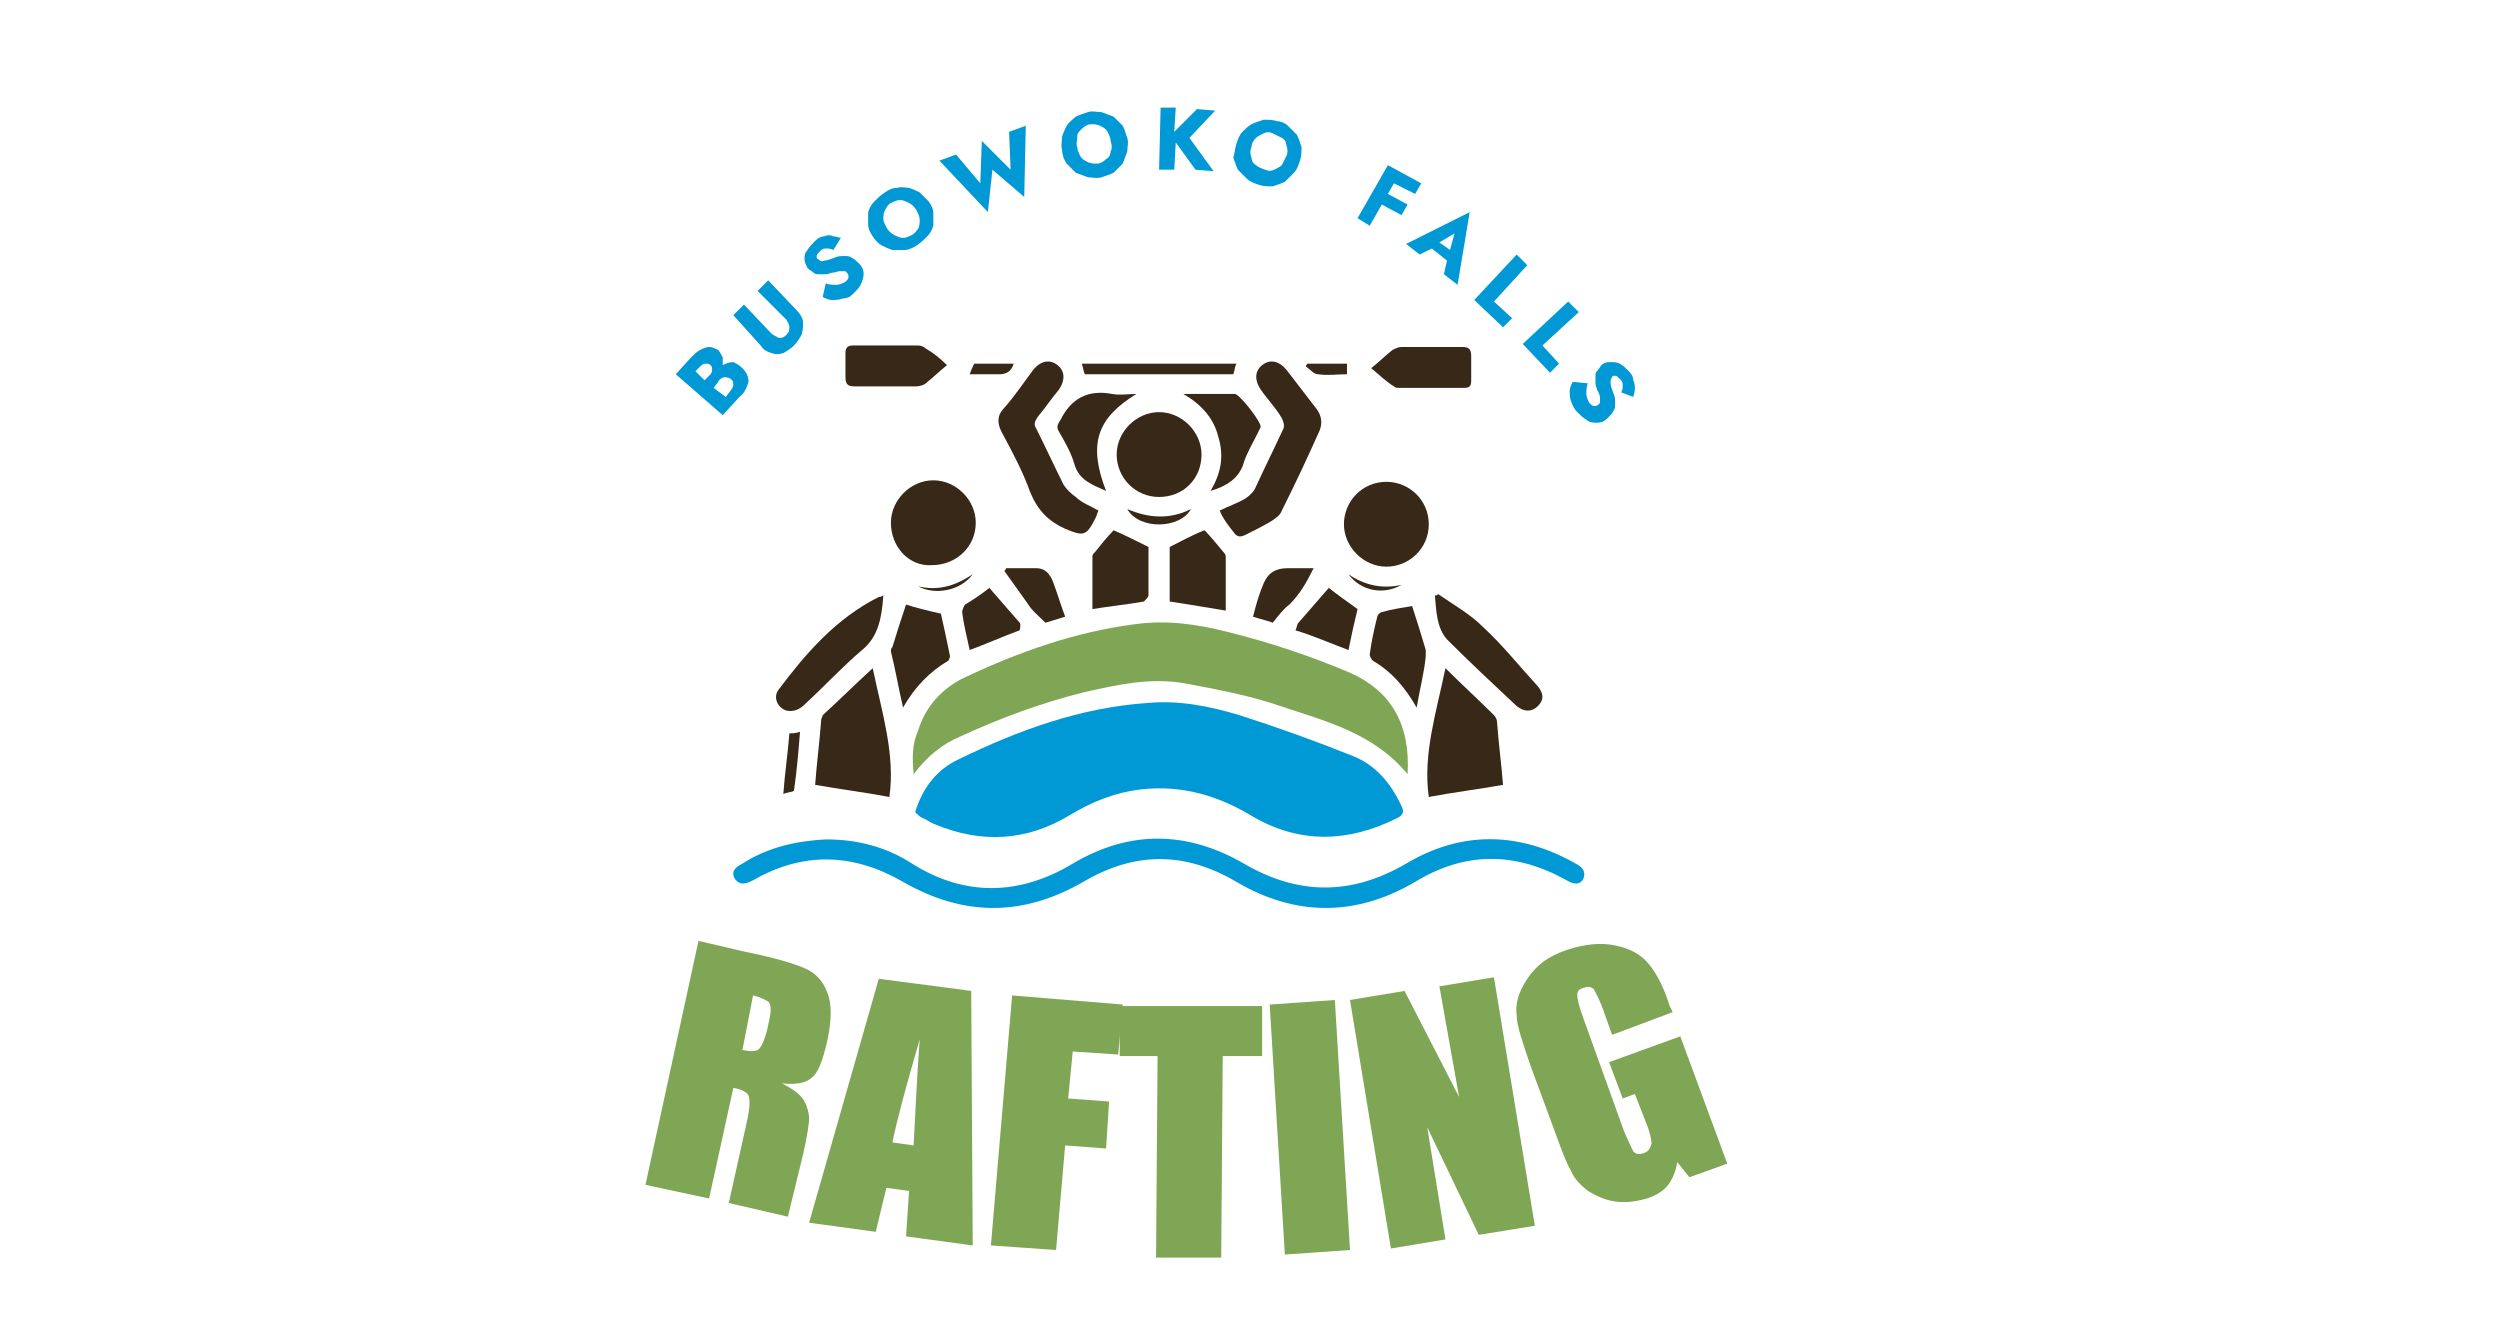 <?xml version="1.0" encoding="utf-8"?>
<!-- Generator: Adobe Illustrator 28.4.1, SVG Export Plug-In . SVG Version: 6.00 Build 0)  -->
<svg version="1.1" id="Layer_1" xmlns="http://www.w3.org/2000/svg" xmlns:xlink="http://www.w3.org/1999/xlink" x="0px" y="0px"
	 viewBox="0 0 165 88.7" style="enable-background:new 0 0 165 88.7;" xml:space="preserve">
<style type="text/css">
	.st0{fill:#7FA655;}
	.st1{fill:#0099D5;}
	.st2{fill:#382817;}
</style>
<g>
	<g>
		<path class="st0" d="M46.1,62.1l3,0.7c2,0.4,3.3,0.8,4,1.1c0.7,0.3,1.2,0.8,1.5,1.6c0.3,0.7,0.3,1.8,0,3.2c-0.3,1.3-0.6,2.1-1,2.4
			c-0.4,0.4-1.1,0.5-2,0.4c0.8,0.4,1.3,0.8,1.5,1.2c0.2,0.4,0.3,0.8,0.3,1.1c0,0.3-0.1,1.1-0.4,2.4L52,80.3l-3.9-0.9l1.2-5.4
			c0.2-0.9,0.2-1.4,0.1-1.7c-0.1-0.2-0.4-0.4-1-0.5l-1.6,7.3l-4.2-0.9L46.1,62.1z M49.7,65.7L49,69.3c0.5,0.1,0.8,0.1,1,0
			c0.2-0.1,0.4-0.5,0.6-1.2l0.2-0.9c0.1-0.5,0.1-0.9-0.1-1.1C50.5,66,50.2,65.8,49.7,65.7z"/>
		<path class="st0" d="M64.1,65.4l0.1,16.8l-4.4-0.6l0.2-3l-1.5-0.2l-0.7,2.9l-4.4-0.6l4.6-16.1L64.1,65.4z M60.3,75.6
			c0.1-1.9,0.2-4.2,0.4-7c-0.9,3.1-1.5,5.3-1.8,6.8L60.3,75.6z"/>
		<path class="st0" d="M66.8,65.7l7.3,0.6l-0.3,3.3l-3-0.2l-0.3,3.1l2.7,0.2L73,75.8l-2.7-0.2l-0.6,6.9l-4.3-0.3L66.8,65.7z"/>
		<path class="st0" d="M83.3,66.4l0,3.3l-2.6,0L80.6,83l-4.3,0l0.1-13.3l-2.5,0l0-3.3L83.3,66.4z"/>
		<path class="st0" d="M88.1,66l1,16.5l-4.3,0.3l-1-16.5L88.1,66z"/>
		<path class="st0" d="M98.6,64.5l2.7,16.4l-3.7,0.6l-3.4-7.1l1.2,7.4l-3.6,0.6l-2.7-16.4l3.6-0.6l3.6,7L95,65.1L98.6,64.5z"/>
		<path class="st0" d="M110.4,66.8l-4,1.5l-0.5-1.4c-0.3-0.9-0.6-1.4-0.7-1.6c-0.2-0.2-0.4-0.2-0.7-0.1c-0.3,0.1-0.4,0.2-0.4,0.5
			c0,0.2,0.1,0.7,0.4,1.5l2.7,7.5c0.3,0.7,0.5,1.1,0.6,1.3c0.2,0.2,0.4,0.2,0.7,0.1c0.3-0.1,0.4-0.3,0.5-0.6c0-0.3-0.1-0.8-0.4-1.5
			l-0.7-1.8l-0.8,0.3l-0.9-2.4l4.7-1.7l3.1,8.4l-2.5,0.9l-0.8-1c-0.1,0.6-0.3,1.1-0.6,1.5c-0.3,0.4-0.8,0.7-1.4,0.9
			c-0.7,0.2-1.4,0.3-2.1,0.2c-0.7-0.1-1.3-0.4-1.8-0.7c-0.5-0.4-0.9-0.8-1.1-1.3c-0.3-0.5-0.6-1.3-1-2.4l-1.7-4.6
			c-0.5-1.5-0.9-2.6-0.9-3.3c-0.1-0.7,0.1-1.5,0.7-2.4s1.4-1.5,2.6-1.9c1.2-0.4,2.3-0.5,3.2-0.3c1,0.2,1.7,0.6,2.2,1.2
			c0.5,0.6,1,1.5,1.4,2.8L110.4,66.8z"/>
	</g>
	<g>
		<path class="st1" d="M49,24.3c0.3,0.3,0.4,0.6,0.4,0.9c-0.1,0.3-0.2,0.7-0.6,1l-1.1,1.2l-3.1-2.7l1-1.1c0.2-0.2,0.4-0.4,0.6-0.5
			c0.2-0.1,0.4-0.2,0.6-0.2c0.2,0,0.4,0.1,0.6,0.2c0.1,0.1,0.2,0.3,0.3,0.5c0,0.2,0,0.4,0,0.5c0.2-0.1,0.4-0.2,0.7-0.2
			C48.6,24,48.8,24.1,49,24.3z M46.2,24.2l-0.3,0.3l0.6,0.6l0.3-0.3c0.1-0.1,0.2-0.2,0.2-0.4c0-0.1,0-0.2-0.1-0.3
			c-0.1-0.1-0.2-0.1-0.3-0.1C46.4,24,46.3,24.1,46.2,24.2z M47.9,26.2l0.3-0.4c0.1-0.1,0.2-0.3,0.2-0.4c0-0.1,0-0.3-0.2-0.4
			c-0.1-0.1-0.3-0.1-0.4-0.1c-0.1,0-0.3,0.1-0.4,0.3l-0.3,0.4L47.9,26.2z"/>
		<path class="st1" d="M48.4,20.8l0.7-0.7l1.8,1.9c0.1,0.1,0.3,0.2,0.5,0.3c0.2,0,0.3,0,0.5-0.2c0.2-0.2,0.2-0.3,0.2-0.5
			c0-0.2-0.1-0.3-0.2-0.5L50,19.2l0.7-0.7l1.9,2c0.2,0.2,0.4,0.5,0.4,0.8c0,0.3,0,0.5-0.1,0.8c-0.1,0.2-0.3,0.5-0.5,0.7
			c-0.2,0.2-0.5,0.4-0.7,0.5c-0.3,0.1-0.5,0.1-0.8,0c-0.3-0.1-0.5-0.2-0.7-0.5L48.4,20.8z"/>
		<path class="st1" d="M54.5,18.7c0.2,0.1,0.5,0.1,0.7,0.1c0.2,0,0.4-0.1,0.6-0.2c0.1-0.1,0.2-0.2,0.2-0.3c0-0.1,0-0.2-0.1-0.3
			c-0.1-0.1-0.1-0.1-0.2-0.1c-0.1,0-0.2,0-0.3,0c-0.1,0-0.3,0.1-0.5,0.1c-0.1,0-0.2,0.1-0.4,0.1c-0.1,0-0.3,0-0.4,0
			c-0.2,0-0.3,0-0.4-0.1c-0.1-0.1-0.3-0.2-0.4-0.3c-0.1-0.2-0.2-0.4-0.2-0.6c0-0.2,0-0.4,0.2-0.6c0.1-0.2,0.3-0.4,0.5-0.6
			c0.2-0.2,0.4-0.3,0.6-0.3c0.2-0.1,0.4-0.1,0.6,0c0.2,0,0.4,0.1,0.5,0.1L55,16.5c-0.2-0.1-0.3-0.1-0.5-0.1c-0.2,0-0.3,0.1-0.4,0.2
			c-0.1,0.1-0.2,0.2-0.2,0.3c0,0.1,0,0.2,0.1,0.2c0.1,0.1,0.2,0.2,0.4,0.1c0.2,0,0.4-0.1,0.7-0.2c0.2-0.1,0.4-0.1,0.6-0.1
			c0.2,0,0.4,0,0.5,0.1c0.2,0.1,0.3,0.2,0.5,0.4c0.2,0.2,0.3,0.4,0.3,0.7c0,0.2-0.1,0.5-0.2,0.7c-0.1,0.2-0.3,0.4-0.5,0.6
			c-0.2,0.2-0.4,0.3-0.7,0.3c-0.2,0.1-0.5,0.1-0.7,0.1c-0.2,0-0.4-0.1-0.6-0.2L54.5,18.7z"/>
		<path class="st1" d="M57.6,15.6c-0.2-0.3-0.3-0.5-0.3-0.8c0-0.3,0-0.6,0-0.8c0.1-0.3,0.2-0.5,0.4-0.7c0.2-0.2,0.4-0.4,0.7-0.6
			c0.3-0.2,0.5-0.3,0.8-0.3c0.3-0.1,0.6,0,0.8,0c0.3,0.1,0.5,0.2,0.7,0.3c0.2,0.2,0.4,0.4,0.6,0.6c0.2,0.3,0.3,0.5,0.3,0.8
			c0,0.3,0,0.6,0,0.8c-0.1,0.3-0.2,0.5-0.4,0.7c-0.2,0.2-0.4,0.4-0.7,0.6c-0.3,0.2-0.6,0.3-0.8,0.3c-0.3,0-0.6,0-0.8,0
			c-0.3-0.1-0.5-0.2-0.7-0.3C58,16.1,57.8,15.9,57.6,15.6z M58.5,15c0.1,0.2,0.3,0.4,0.5,0.5c0.2,0.1,0.4,0.2,0.6,0.2
			c0.2,0,0.4-0.1,0.6-0.2c0.2-0.1,0.3-0.3,0.4-0.4c0.1-0.2,0.1-0.4,0.1-0.6c0-0.2-0.1-0.4-0.2-0.6c-0.1-0.2-0.3-0.4-0.5-0.5
			c-0.2-0.1-0.4-0.2-0.6-0.2c-0.2,0-0.4,0.1-0.6,0.2c-0.2,0.1-0.3,0.3-0.4,0.5c-0.1,0.2-0.1,0.4-0.1,0.6
			C58.3,14.6,58.4,14.8,58.5,15z"/>
		<path class="st1" d="M66.7,11.2l-0.1-2.5l1.1-0.4L67.6,13l-2.1-1.8L65.2,14L62,10.6l1.1-0.4l1.6,1.9l0.1-2.8L66.7,11.2z"/>
		<path class="st1" d="M70.1,9.9c-0.1-0.3,0-0.6,0-0.9c0.1-0.3,0.2-0.5,0.3-0.7C70.6,8,70.8,7.9,71,7.7c0.2-0.1,0.5-0.2,0.8-0.3
			c0.3-0.1,0.6,0,0.9,0c0.3,0.1,0.5,0.2,0.8,0.3c0.2,0.2,0.4,0.4,0.6,0.6c0.1,0.2,0.2,0.5,0.3,0.8c0.1,0.3,0,0.6,0,0.9
			c-0.1,0.3-0.2,0.5-0.3,0.8c-0.2,0.2-0.4,0.4-0.6,0.6c-0.2,0.1-0.5,0.2-0.8,0.3c-0.3,0.1-0.6,0-0.9,0c-0.3-0.1-0.5-0.2-0.8-0.3
			c-0.2-0.2-0.4-0.4-0.6-0.6C70.2,10.5,70.1,10.2,70.1,9.9z M71.1,9.7c0,0.2,0.1,0.4,0.2,0.6c0.1,0.2,0.3,0.3,0.5,0.4
			c0.2,0.1,0.4,0.1,0.6,0.1c0.2,0,0.4-0.1,0.6-0.3c0.2-0.1,0.3-0.3,0.3-0.5c0.1-0.2,0.1-0.4,0-0.7c0-0.2-0.1-0.4-0.2-0.6
			c-0.1-0.2-0.3-0.3-0.5-0.4c-0.2-0.1-0.4-0.1-0.6-0.1c-0.2,0-0.4,0.1-0.6,0.3s-0.3,0.3-0.3,0.5C71.1,9.3,71,9.5,71.1,9.7z"/>
		<path class="st1" d="M76.6,7.1l1,0l-0.1,1.6L79,7.2l1.2,0.1l-1.7,1.8l1.6,2.2l-1.2-0.1l-1.3-1.8l-0.1,1.8l-1,0L76.6,7.1z"/>
		<path class="st1" d="M81.6,9.5c0.1-0.3,0.2-0.6,0.4-0.8c0.2-0.2,0.4-0.4,0.6-0.5c0.2-0.1,0.5-0.2,0.8-0.3c0.3,0,0.6,0,0.9,0.1
			C84.5,8,84.8,8.1,85,8.3c0.2,0.2,0.4,0.4,0.6,0.6c0.1,0.2,0.2,0.5,0.3,0.8c0,0.3,0,0.6-0.1,0.9c-0.1,0.3-0.2,0.6-0.4,0.8
			c-0.2,0.2-0.4,0.4-0.6,0.6c-0.2,0.1-0.5,0.2-0.8,0.3c-0.3,0-0.6,0-0.9-0.1c-0.3-0.1-0.6-0.2-0.8-0.4c-0.2-0.2-0.4-0.4-0.6-0.6
			c-0.1-0.2-0.2-0.5-0.3-0.8C81.5,10.1,81.5,9.8,81.6,9.5z M82.6,9.7c-0.1,0.2-0.1,0.5,0,0.7c0,0.2,0.1,0.4,0.3,0.5
			c0.1,0.1,0.3,0.2,0.6,0.3c0.2,0.1,0.4,0.1,0.6,0c0.2-0.1,0.4-0.2,0.5-0.3c0.1-0.2,0.2-0.4,0.3-0.6c0.1-0.2,0.1-0.5,0-0.7
			c0-0.2-0.1-0.4-0.3-0.5C84.4,9,84.2,8.9,84,8.8c-0.2-0.1-0.4-0.1-0.6,0C83.2,8.9,83,9,82.9,9.1C82.7,9.3,82.6,9.5,82.6,9.7z"/>
		<path class="st1" d="M91.6,10.9l2.2,1.2l-0.4,0.7L92,12.1l-0.4,0.7l1.3,0.7l-0.4,0.7l-1.3-0.7l-0.8,1.4l-0.8-0.5L91.6,10.9z"/>
		<path class="st1" d="M95.3,18.1l0.2-0.9l-1-0.8l-0.8,0.4l-0.9-0.7L97,14l-0.8,4.8L95.3,18.1z M96,15.4l-1,0.6l0.7,0.5L96,15.4z"/>
		<path class="st1" d="M100.1,16.8l0.7,0.7l-2.2,2.4l1.2,1.1l-0.6,0.6l-1.9-1.8L100.1,16.8z"/>
		<path class="st1" d="M103.5,19.9l0.7,0.7l-2.4,2.2l1.1,1.2l-0.6,0.6l-1.8-1.9L103.5,19.9z"/>
		<path class="st1" d="M104.8,25.3c-0.1,0.2-0.1,0.5-0.1,0.7c0,0.2,0.1,0.4,0.2,0.6c0.1,0.1,0.2,0.2,0.3,0.2c0.1,0,0.2,0,0.3-0.1
			c0.1-0.1,0.1-0.1,0.1-0.2c0-0.1,0-0.2,0-0.3c0-0.1-0.1-0.3-0.2-0.5c0-0.1-0.1-0.2-0.1-0.4c0-0.1,0-0.3,0-0.4c0-0.2,0-0.3,0.1-0.4
			c0.1-0.1,0.2-0.3,0.3-0.4c0.2-0.2,0.4-0.2,0.6-0.2c0.2,0,0.4,0,0.6,0.1c0.2,0.1,0.4,0.3,0.6,0.5c0.2,0.2,0.3,0.4,0.3,0.6
			c0.1,0.2,0.1,0.4,0.1,0.6c0,0.2-0.1,0.4-0.1,0.5l-0.8-0.3c0.1-0.2,0.1-0.3,0.1-0.5c0-0.2-0.1-0.3-0.2-0.4
			c-0.1-0.1-0.2-0.2-0.3-0.2c-0.1,0-0.2,0-0.2,0.1c-0.1,0.1-0.1,0.2-0.1,0.4c0,0.2,0.1,0.4,0.2,0.7c0.1,0.2,0.1,0.4,0.1,0.6
			c0,0.2,0,0.4-0.1,0.5c-0.1,0.2-0.2,0.3-0.4,0.5c-0.2,0.2-0.4,0.3-0.7,0.3c-0.2,0-0.5,0-0.7-0.2c-0.2-0.1-0.4-0.3-0.6-0.5
			c-0.2-0.2-0.3-0.4-0.4-0.7c-0.1-0.2-0.1-0.5-0.1-0.7c0-0.2,0.1-0.4,0.2-0.6L104.8,25.3z"/>
	</g>
	<path class="st1" d="M60.4,53.6c0.5-1.6,1.4-2.8,2.9-3.5c3.9-1.9,8-3.4,12.4-3.7c2.1-0.2,4.1,0.2,6.1,0.8c2.5,0.8,5,1.7,7.5,2.7
		c1.5,0.6,2.5,1.8,3.2,3.3c0.2,0.4,0.1,0.6-0.3,0.8c-3.2,1.6-6.4,1.7-9.5-0.1c-2.3-1.4-4.7-2.1-7.4-1.8c-1.7,0.2-3.2,0.8-4.7,1.7
		c-2.8,1.7-5.8,1.9-8.9,0.6c-0.3-0.1-0.5-0.3-0.8-0.4C60.7,53.9,60.6,53.8,60.4,53.6z"/>
	<path class="st0" d="M92.9,51.1c-2.2-2.7-5.4-3.5-8.4-4.5c-2-0.7-4.2-1.1-6.3-1.5c-2.3-0.4-4.5,0.1-6.7,0.6
		c-2.8,0.7-5.5,1.7-8.1,2.9c-1.2,0.5-2.2,1.3-3.1,2.5c-0.1-1.1-0.1-2,0.3-2.9c0.5-1.6,1.6-2.8,3.1-3.5c3.6-1.7,7.3-3,11.2-3.5
		c2.1-0.3,4.1,0,6.1,0.5c2.8,0.7,5.5,1.6,8.1,2.7C91.8,45.6,93.1,47.8,92.9,51.1z"/>
	<path class="st1" d="M54.5,55.4c2.1,0,4,0.5,5.7,1.6c3.5,2.2,7.1,2.1,10.6,0c3.7-2.2,7.5-2.2,11.3,0c3.6,2.1,7.1,2.1,10.7,0
		c3.7-2.2,7.5-2.1,11.2,0c0.4,0.2,0.7,0.5,0.5,1c-0.2,0.4-0.6,0.4-1.1,0.1c-3.4-1.9-6.7-1.9-10,0.1c-3.9,2.3-7.9,2.3-11.8,0
		c-3.4-2-6.7-2-10.1,0c-4,2.3-7.9,2.3-11.9,0c-3.3-1.9-6.6-2-9.9-0.1c-0.6,0.3-0.9,0.3-1.2-0.1c-0.3-0.5,0.1-0.8,0.5-1
		C50.7,55.9,52.6,55.5,54.5,55.4z"/>
	<path class="st2" d="M58.7,52.6c-1.6-0.3-3.2-0.5-4.9-0.8c0.1-1.4,0.3-2.9,0.4-4.3c0-0.1,0.1-0.2,0.1-0.3c1.1-1,2.1-2,3.3-3.1
		C58.2,47,59.1,49.8,58.7,52.6z"/>
	<path class="st2" d="M95.4,44.1c1.1,1.1,2.2,2.1,3.2,3.1c0.1,0.1,0.2,0.3,0.2,0.4c0.1,1.4,0.3,2.9,0.4,4.2
		c-1.7,0.3-3.3,0.5-4.9,0.8C93.9,49.8,94.8,47,95.4,44.1z"/>
	<path class="st2" d="M80.5,33.7c0.6-0.3,1.2-0.5,1.7-0.8c0.3-0.2,0.6-0.5,0.7-0.8c0.6-1.3,1.2-2.5,1.8-3.8c0.1-0.2,0-0.5-0.1-0.7
		c-0.4-0.7-1-1.3-1.4-1.9c-0.4-0.6-0.4-1.2,0.1-1.6c0.5-0.4,1.1-0.3,1.6,0.3c0.7,0.9,1.3,1.7,2,2.6c0.3,0.4,0.4,0.9,0.2,1.4
		c-0.8,1.8-1.6,3.5-2.5,5.3c-0.1,0.3-0.4,0.5-0.7,0.7c-0.5,0.3-1.1,0.6-1.7,0.9c-0.4,0.2-0.6,0.1-0.8-0.2
		C81,34.6,80.7,34.2,80.5,33.7z"/>
	<path class="st2" d="M72.5,33.7c-0.1,0.2-0.1,0.3-0.2,0.5c-0.6,1.2-0.8,1.2-2,0.7c-1.1-0.5-1.8-1.2-2.3-2.4c-0.5-1.4-1.2-2.7-1.9-4
		c-0.3-0.6-0.3-1.1,0.2-1.6c0.7-0.8,1.3-1.7,1.9-2.5c0.5-0.6,1.1-0.7,1.6-0.3c0.5,0.4,0.5,1,0.1,1.6c-0.5,0.6-0.9,1.2-1.4,1.8
		c-0.2,0.3-0.3,0.5-0.1,0.8c0.6,1.2,1.2,2.5,1.8,3.7c0.2,0.3,0.5,0.6,0.8,0.8C71.4,33.2,72,33.4,72.5,33.7z"/>
	<path class="st2" d="M91.5,31.8c1.5,0,2.8,1.2,2.8,2.8c0,1.6-1.3,2.8-2.8,2.8c-1.5,0-2.8-1.3-2.8-2.8
		C88.7,33.1,89.9,31.8,91.5,31.8z"/>
	<path class="st2" d="M58.8,34.5c0-1.5,1.3-2.8,2.8-2.8c1.5,0,2.8,1.3,2.8,2.8c0,1.6-1.3,2.8-2.9,2.8C60,37.4,58.8,36.1,58.8,34.5z"
		/>
	<path class="st2" d="M79.3,30c0,1.6-1.2,2.8-2.8,2.8c-1.6,0-2.8-1.3-2.8-2.8c0-1.5,1.3-2.8,2.8-2.8C78,27.2,79.3,28.5,79.3,30z"/>
	<path class="st2" d="M58.3,39.3c-0.1,1.4-0.3,2.7-1.4,3.6c-1.3,1.1-2.5,2.4-3.8,3.6c-0.3,0.3-0.7,0.5-1.2,0.4
		c-0.6-0.2-0.9-0.9-0.5-1.4c1.8-2.4,3.8-4.7,6.6-6.1C58.1,39.4,58.1,39.4,58.3,39.3z"/>
	<path class="st2" d="M94.9,39.2c1,0.7,2.1,1.3,3,2.2c1.3,1.2,2.4,2.6,3.6,3.9c0.4,0.5,0.4,0.9,0,1.3c-0.4,0.4-0.9,0.4-1.4,0
		c-1.5-1.4-3.1-2.9-4.6-4.4c-0.7-0.8-0.7-1.9-0.8-2.9C94.8,39.3,94.9,39.3,94.9,39.2z"/>
	<path class="st2" d="M75.8,36.1c0,1,0,2.1,0,3.2c0,0.1-0.2,0.3-0.3,0.4c-1.1,0.2-2.2,0.3-3.4,0.5c0-1.2,0-2.3,0-3.5
		c0-0.1,0.1-0.2,0.2-0.3c0.4-0.5,0.8-1,1.2-1.4C74.2,35.3,75,35.7,75.8,36.1z"/>
	<path class="st2" d="M62.5,24.1c-0.5,0.4-0.9,0.8-1.4,1.2c-0.1,0.1-0.4,0.2-0.6,0.2c-1.4,0-2.7,0-4.1,0c-0.4,0-0.6-0.1-0.6-0.6
		c0-0.5,0-1.1,0-1.6c0-0.3,0.1-0.5,0.5-0.5c1.4,0,2.8,0,4.3,0c0.2,0,0.4,0.1,0.5,0.2C61.6,23.3,62,23.6,62.5,24.1z"/>
	<path class="st2" d="M93.5,46.7c-0.8-1.4-1.7-2.4-2.9-3.1c-0.1-0.1-0.2-0.3-0.2-0.4c0.1-0.8,0.3-1.7,0.5-2.5c0-0.1,0.2-0.3,0.3-0.3
		c0.7-0.2,1.4-0.3,2-0.4c0.3,0.9,0.6,1.9,0.9,2.9c0,0.1,0,0.3,0,0.4C94,44.4,93.7,45.5,93.5,46.7z"/>
	<path class="st2" d="M77.2,36.1c0.8-0.4,1.5-0.8,2.3-1.1c0.4,0.4,0.8,0.9,1.3,1.5c0.1,0.1,0.1,0.2,0.1,0.3c0,1.2,0,2.3,0,3.5
		c-1.2-0.2-2.4-0.4-3.7-0.6C77.2,38.4,77.2,37.2,77.2,36.1z"/>
	<path class="st2" d="M62.1,40.5c0.2,0.9,0.4,1.8,0.6,2.8c0,0.1-0.1,0.3-0.1,0.3c-1.2,0.7-2.2,1.7-3,3.1c-0.3-1.3-0.5-2.5-0.8-3.7
		c0-0.1,0-0.2,0.1-0.3c0.3-1,0.6-1.9,0.9-2.8C60.4,40.1,61.2,40.3,62.1,40.5z"/>
	<path class="st2" d="M90.5,24.3c0.5-0.4,0.9-0.8,1.4-1.2c0.2-0.1,0.4-0.2,0.6-0.2c1.3,0,2.7,0,4,0c0.4,0,0.6,0.1,0.6,0.6
		c0,0.5,0,1.1,0,1.6c0,0.4-0.1,0.5-0.5,0.5c-1.4,0-2.8,0-4.2,0c-0.2,0-0.3,0-0.4-0.1C91.5,25.2,91.1,24.8,90.5,24.3z"/>
	<path class="st2" d="M78.1,26c1.1,0,2.3,0,3.4,0c0.3,0,1.8,1.9,1.7,2.2c-0.1,0.2-0.2,0.4-0.3,0.6c-0.3,0.6-0.6,1.1-0.8,1.7
		c-0.3,1.1-1.2,1.6-2.2,1.9c0.7-1.2,0.9-2.3,0.5-3.6C80.1,27.6,79.3,26.7,78.1,26z"/>
	<path class="st2" d="M75,26c-2.6,1.6-3.2,3.3-2,6.4c-0.9-0.4-1.8-0.7-2.1-1.8c-0.2-0.7-0.6-1.4-1-2.1c-0.2-0.3-0.1-0.5,0.1-0.8
		c0.7-1.4,1.8-2,3.4-1.7C73.9,26.1,74.5,26,75,26z"/>
	<path class="st2" d="M85.5,41.6c0.1-0.2,0.1-0.4,0.2-0.5c0.7-0.8,1.3-1.5,2-2.3c0.5,0.4,1.2,0.9,1.9,1.4c-0.2,0.8-0.4,1.7-0.6,2.7
		C87.9,42.5,86.8,42,85.5,41.6z"/>
	<path class="st2" d="M65.3,38.8c0.6,0.7,1.3,1.5,2,2.3c0.1,0.1,0,0.5,0,0.5c-1.1,0.4-2.2,0.9-3.3,1.3c-0.2-0.9-0.4-1.7-0.5-2.5
		c0-0.1,0.1-0.4,0.2-0.5C64.2,39.6,64.8,39.2,65.3,38.8z"/>
	<path class="st2" d="M82.7,40.7c0.2-0.8,0.4-1.5,0.7-2.2c0.3-0.7,0.8-1,1.6-1c0.5,0,1,0,1.7,0c-0.5,1-0.9,1.7-1.6,2.4
		c-0.4,0.3-0.7,0.7-1.1,1.2C83.8,41,83.3,40.9,82.7,40.7z"/>
	<path class="st2" d="M70.3,40.7c-0.6,0.2-1,0.3-1.3,0.4c-0.5-0.5-0.9-0.8-1.2-1.3c-0.5-0.7-1-1.4-1.5-2.1c0-0.1,0.1-0.1,0.1-0.2
		c0.7,0,1.3,0,2,0c0.6,0,0.9,0.4,1.1,0.9C69.8,39.2,70,39.9,70.3,40.7z"/>
	<path class="st2" d="M81.6,24c-0.1,0.2-0.1,0.4-0.2,0.7c-3.3,0-6.5,0-9.8,0c-0.1-0.2-0.1-0.4-0.2-0.7C74.8,24,78.2,24,81.6,24z"/>
	<path class="st2" d="M52.4,52.2c-0.2,0.1-0.5,0.1-0.7,0.2c0.1-1.4,0.3-2.7,0.4-4c0.2,0,0.4,0,0.7-0.1
		C52.7,49.6,52.6,50.8,52.4,52.2z"/>
	<path class="st2" d="M64,24.7c0.1-0.3,0.2-0.5,0.3-0.7c0.8,0,1.7,0,2.6,0c-0.1,0.4-0.4,0.7-0.9,0.7C65.3,24.7,64.7,24.7,64,24.7z"
		/>
	<path class="st2" d="M88.9,24.7c-0.6,0-1.3,0.1-1.9,0c-0.3,0-0.5-0.3-0.8-0.5c0-0.1,0-0.1,0.1-0.2c0.9,0,1.7,0,2.6,0
		C88.9,24.2,88.9,24.4,88.9,24.7z"/>
	<path class="st2" d="M74.4,33.6c1.4,0.6,2.8,0.7,4.2,0C77.9,34.9,75.2,35,74.4,33.6z"/>
	<path class="st2" d="M92.5,38.6c-1.2,0.7-2.7,0.4-3.5-0.7C90,38.6,91.2,38.9,92.5,38.6z"/>
	<path class="st2" d="M60.6,38.7c1.3,0.3,2.4,0,3.6-0.8C63.4,39,61.7,39.3,60.6,38.7z"/>
</g>
</svg>
